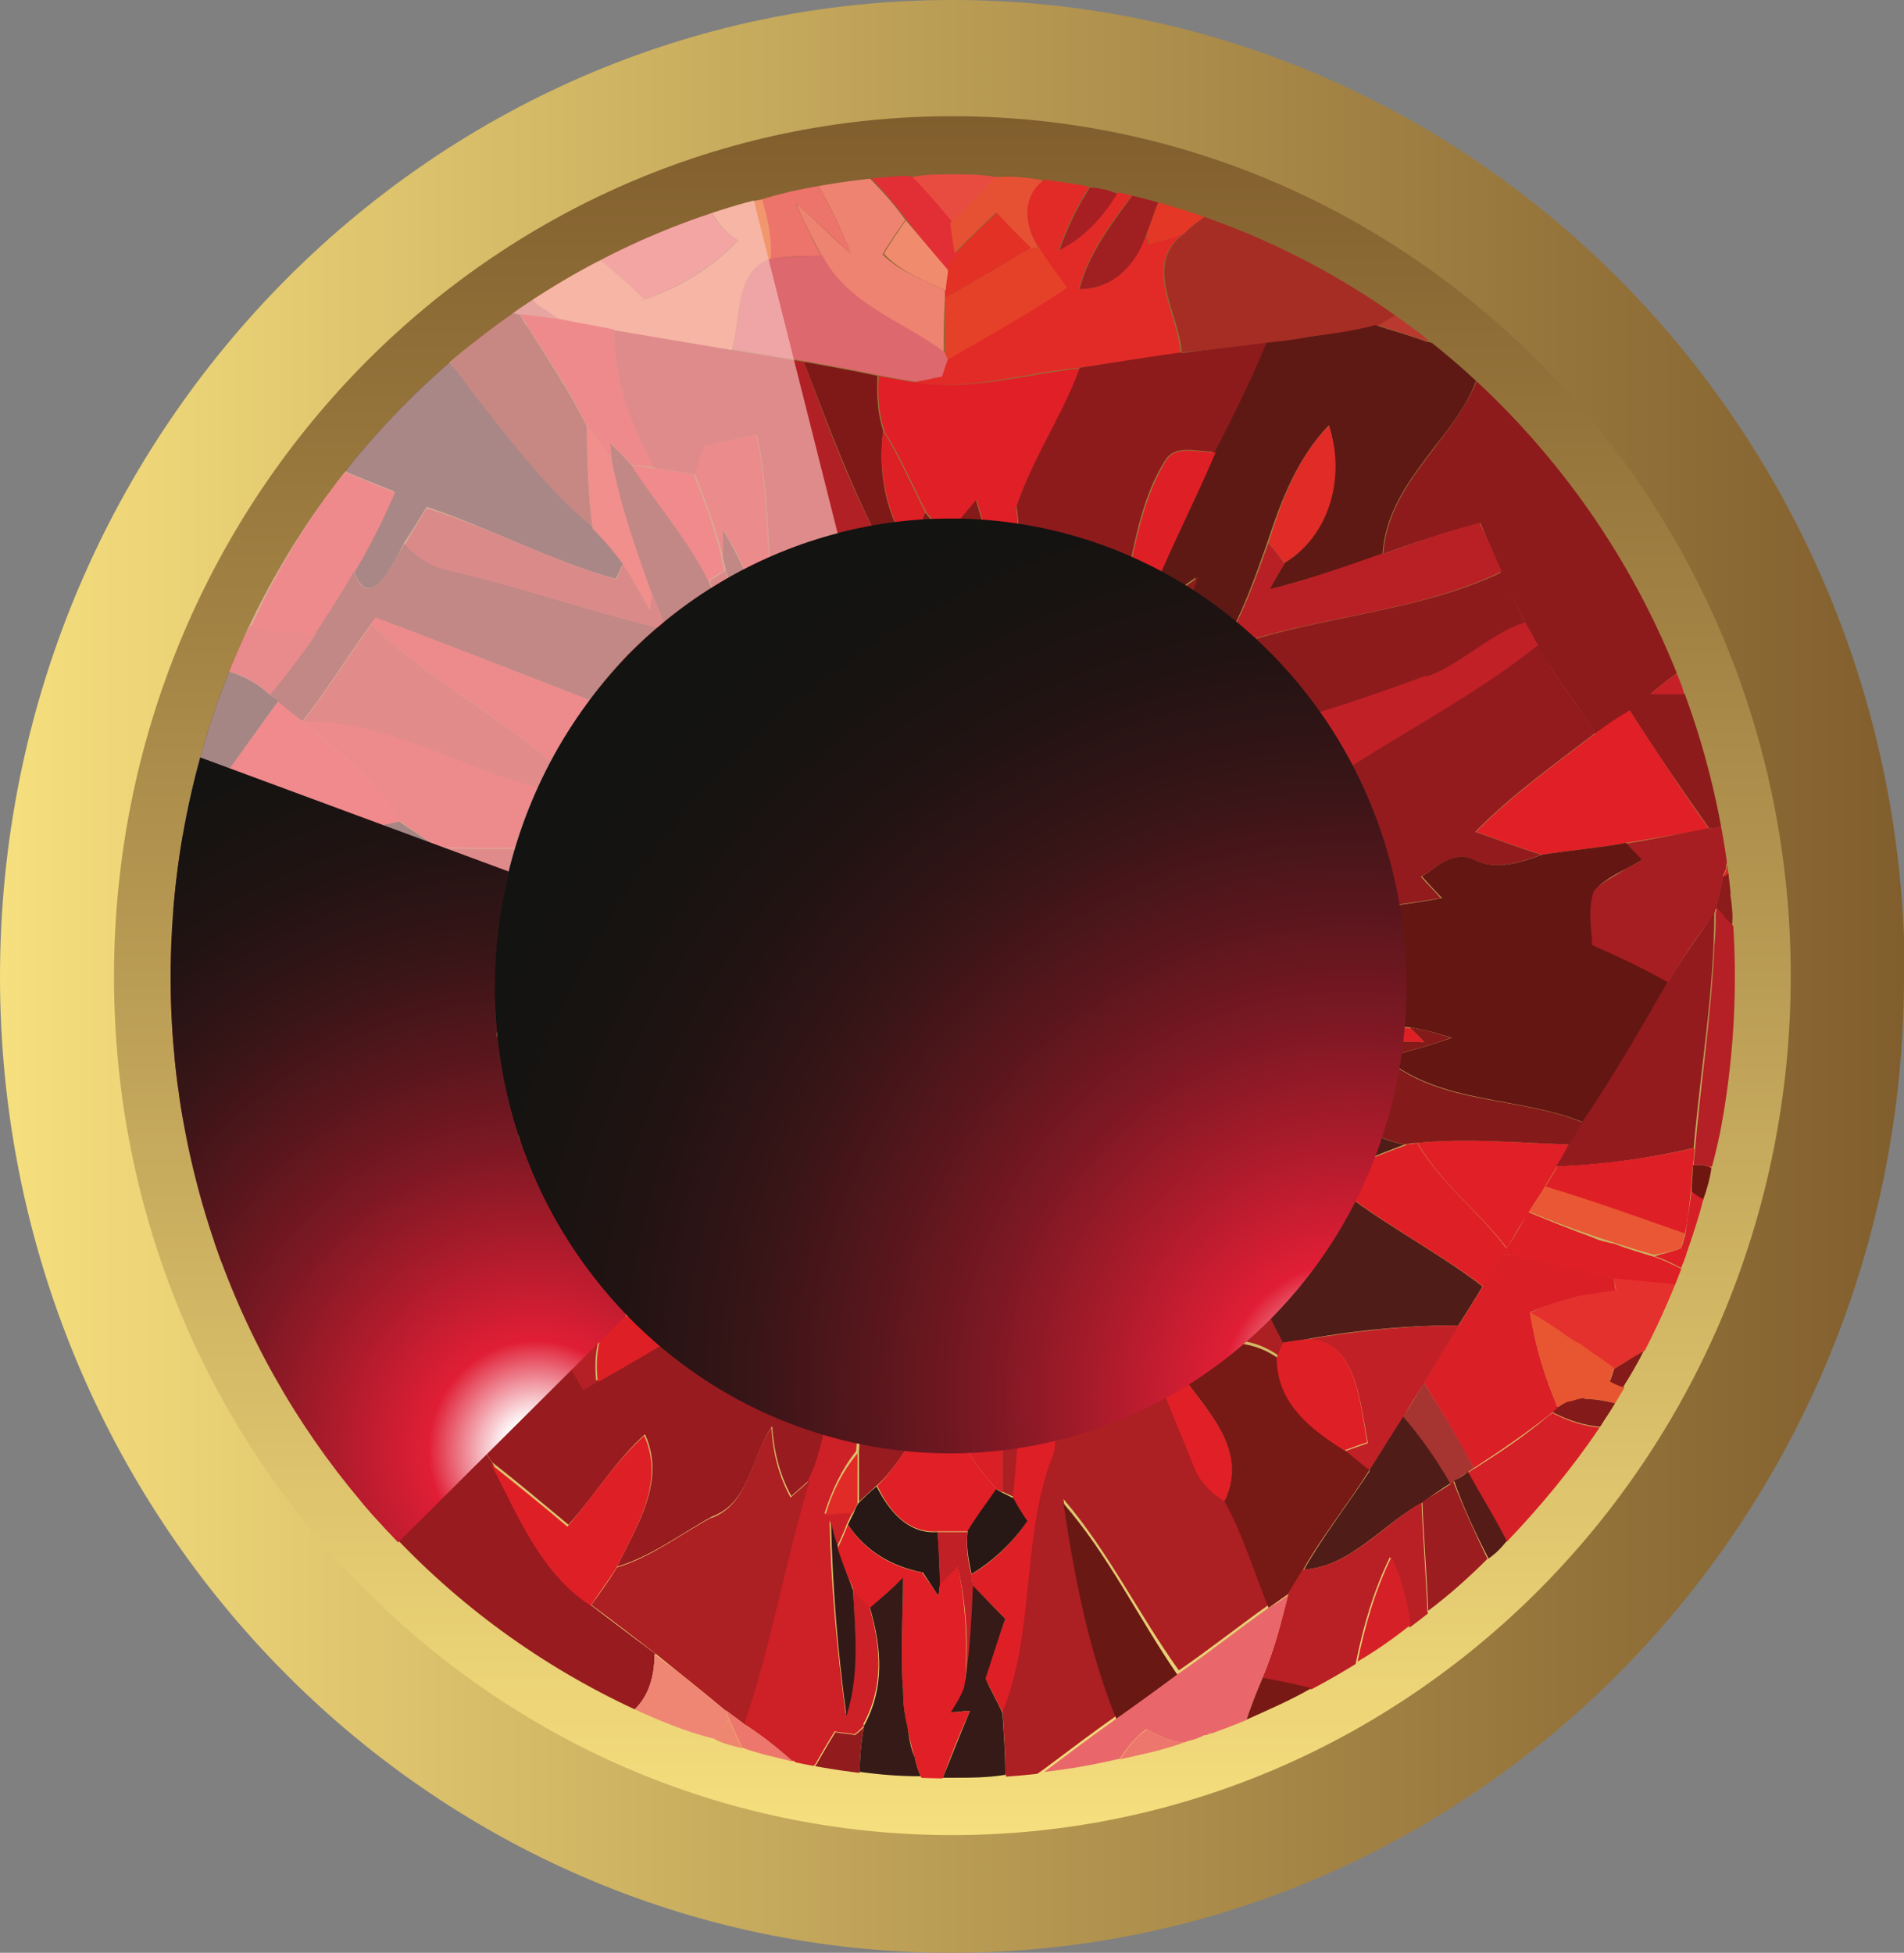 <?xml version="1.0" encoding="UTF-8"?>
<svg xmlns="http://www.w3.org/2000/svg" xmlns:xlink="http://www.w3.org/1999/xlink" viewBox="0 0 25.89 26.55">
  <rect x="0" y="0" width="25.89" height="26.55" fill="#808080" stroke="none"/>
  <defs>
    <style>
      .cls-1 {
        fill: #e5312d;
      }

      .cls-2 {
        fill: #df1f26;
      }

      .cls-3 {
        fill: #e12726;
      }

      .cls-4 {
        fill: #931b1e;
      }

      .cls-5 {
        fill: #ef8371;
      }

      .cls-6 {
        fill: url(#radial-gradient);
      }

      .cls-6, .cls-7 {
        mix-blend-mode: screen;
      }

      .cls-8 {
        fill: #8e1b1c;
      }

      .cls-9 {
        fill: #701811;
      }

      .cls-10 {
        fill: #da1f27;
      }

      .cls-11 {
        fill: #de1f26;
      }

      .cls-12 {
        fill: #e54128;
      }

      .cls-13 {
        fill: #501c18;
      }

      .cls-14 {
        fill: #e12b26;
      }

      .cls-15 {
        fill: #921b1d;
      }

      .cls-16 {
        fill: #e84c41;
      }

      .cls-17 {
        fill: #811a18;
      }

      .cls-18 {
        clip-path: url(#clippath-13);
      }

      .cls-19 {
        isolation: isolate;
      }

      .cls-20 {
        fill: #a02021;
      }

      .cls-21 {
        fill: #e12826;
      }

      .cls-22 {
        fill: #b9392f;
      }

      .cls-23 {
        fill: #4b1c17;
      }

      .cls-24 {
        fill: #c62127;
      }

      .cls-25 {
        fill: #551b17;
      }

      .cls-26 {
        fill: #5e1a14;
      }

      .cls-27 {
        fill: #e11f26;
      }

      .cls-28 {
        fill: #771914;
      }

      .cls-29 {
        fill: #ac1f23;
      }

      .cls-30 {
        fill: #e96868;
      }

      .cls-31 {
        fill: #d42027;
      }

      .cls-32 {
        fill: #691813;
      }

      .cls-33 {
        fill: #a62d24;
      }

      .cls-34 {
        fill: #d02027;
      }

      .cls-35 {
        fill: #a71e22;
      }

      .cls-36 {
        fill: #b92025;
      }

      .cls-37 {
        fill: #db1f26;
      }

      .cls-38 {
        fill: #9c1d20;
      }

      .cls-39 {
        fill: #271816;
      }

      .cls-40 {
        fill: #e33126;
      }

      .cls-41 {
        fill: url(#Degradado_sin_nombre_2);
      }

      .cls-42 {
        fill: #841a19;
      }

      .cls-43 {
        fill: #5f1914;
      }

      .cls-44 {
        fill: #d62027;
      }

      .cls-45 {
        fill: #e43726;
      }

      .cls-46 {
        fill: #1d1616;
      }

      .cls-47 {
        fill: #e22b27;
      }

      .cls-48 {
        fill: #791915;
      }

      .cls-49 {
        fill: #c12126;
      }

      .cls-50 {
        fill: #971b1f;
      }

      .cls-51 {
        fill: #e22f35;
      }

      .cls-52 {
        fill: #d71f27;
      }

      .cls-53 {
        fill: #e9676a;
      }

      .cls-54 {
        fill: #b42025;
      }

      .cls-55 {
        fill: #f9c7c5;
        opacity: .64;
      }

      .cls-56 {
        fill: #641613;
      }

      .cls-57 {
        fill: #7e1917;
      }

      .cls-58 {
        fill: none;
      }

      .cls-59 {
        fill: #701611;
      }

      .cls-60 {
        fill: #e75631;
      }

      .cls-61 {
        fill: #a71f23;
      }

      .cls-62 {
        fill: #e65134;
      }

      .cls-63 {
        fill: #381a17;
      }

      .cls-7 {
        fill: url(#radial-gradient-2);
      }

      .cls-64 {
        fill: #c86965;
      }

      .cls-65 {
        fill: #c32126;
      }

      .cls-66 {
        fill: #ef8674;
      }

      .cls-67 {
        fill: #8b1c1b;
      }

      .cls-68 {
        fill: #dd1f26;
      }

      .cls-69 {
        fill: #321917;
      }

      .cls-70 {
        fill: #e16869;
      }

      .cls-71 {
        fill: #b12024;
      }

      .cls-72 {
        fill: #ea5734;
      }

      .cls-73 {
        fill: #ed776c;
      }

      .cls-74 {
        fill: #ed746a;
      }

      .cls-75 {
        fill: #ed7e67;
      }

      .cls-76 {
        fill: url(#Degradado_sin_nombre_2-2);
      }

      .cls-77 {
        fill: #dd686d;
      }

      .cls-78 {
        fill: #ce2027;
      }

      .cls-79 {
        fill: #a63431;
      }

      .cls-80 {
        fill: #f18b6d;
      }

      .cls-81 {
        fill: #ef866f;
      }

      .cls-82 {
        fill: #131311;
      }

      .cls-83 {
        fill: #351a17;
      }

      .cls-84 {
        fill: #b82025;
      }

      .cls-85 {
        fill: #a61e22;
      }

      .cls-86 {
        fill: #f2976d;
      }
    </style>
    <linearGradient id="Degradado_sin_nombre_2" data-name="Degradado sin nombre 2" x1="-280.44" y1="13.27" x2="-254.55" y2="13.27" gradientTransform="translate(280.44)" gradientUnits="userSpaceOnUse">
      <stop offset="0" stop-color="#f6df7e"/>
      <stop offset=".54" stop-color="#b59751"/>
      <stop offset="1" stop-color="#815e2d"/>
    </linearGradient>
    <linearGradient id="Degradado_sin_nombre_2-2" data-name="Degradado sin nombre 2" x1="92.27" y1="-364.24" x2="115.64" y2="-364.24" gradientTransform="translate(377.19 117.23) rotate(-90)" xlink:href="#Degradado_sin_nombre_2"/>
    <clipPath id="clippath-13">
      <path class="cls-58" d="m23.59,13.28c0,6.02-4.76,10.9-10.64,10.9S2.32,19.3,2.32,13.28,7.08,2.37,12.95,2.37s10.64,4.89,10.64,10.91Z"/>
    </clipPath>
    <radialGradient id="radial-gradient" cx="-288.92" cy="18.98" fx="-288.92" fy="18.98" r="13.07" gradientTransform="translate(301.54) scale(.98 1)" gradientUnits="userSpaceOnUse">
      <stop offset=".04" stop-color="#fff"/>
      <stop offset=".14" stop-color="#e01e35"/>
      <stop offset=".27" stop-color="#aa1b2b"/>
      <stop offset=".39" stop-color="#7c1823"/>
      <stop offset=".52" stop-color="#56161c"/>
      <stop offset=".64" stop-color="#381517"/>
      <stop offset=".77" stop-color="#231313"/>
      <stop offset=".89" stop-color="#171311"/>
      <stop offset="1" stop-color="#131311"/>
    </radialGradient>
    <radialGradient id="radial-gradient-2" cx="-300.26" cy="19.72" fx="-300.26" fy="19.72" r="10.65" xlink:href="#radial-gradient"/>
  </defs>
  <g class="cls-19">
    <g id="Layer_2" data-name="Layer 2">
      <g id="layer1">
        <g>
          <g>
            <path class="cls-41" d="m25.89,13.28c0,7.33-5.8,13.27-12.95,13.27S0,20.6,0,13.28,5.8,0,12.95,0s12.95,5.94,12.95,13.28Z"/>
            <path class="cls-76" d="m12.95,1.58c6.29,0,11.4,5.24,11.4,11.69s-5.1,11.68-11.4,11.68S1.55,19.73,1.55,13.28,6.65,1.58,12.95,1.58Z"/>
          </g>
          <g class="cls-18">
            <g>
              <path class="cls-86" d="m10.49,3.52c-.5.14-.41.81-.54,1.24-.53-.09-1.07-.16-1.6-.27-.24-.04-.49-.1-.73-.14-.06-.04-.14-.08-.2-.14-.06-.02-.12-.06-.18-.14h-.02c-.15-.12-.32-.27-.45-.43.25,0,.53-.04.79.02.08.03.14.05.22.08l.04.02c.3.16.58.4.95.31.48-.16.91-.43,1.27-.8-.16-.09-.28-.24-.36-.38.22-.08.46-.14.69-.18.08.26.14.52.12.81Z"/>
              <path class="cls-30" d="m10.03,3.27c-.36.37-.79.63-1.27.8-.19-.19-.4-.37-.59-.53.47-.27.99-.48,1.5-.65.08.14.2.29.36.38Z"/>
              <path class="cls-45" d="m16.38,2.95c-.1.07-.2.14-.28.23-.15.06-.32.09-.47.14,0-.04-.04-.1-.04-.14.06-.15.1-.29.16-.43.22.06.43.13.63.2Z"/>
              <path class="cls-16" d="m13.55,2.41c-.2.22-.4.42-.61.62-.18-.22-.36-.42-.55-.62.18-.04.37-.04.57-.04s.39,0,.59.04Z"/>
              <path class="cls-61" d="m15.21,2.63c-.2.32-.46.6-.81.79.1-.3.24-.58.42-.87.14,0,.27.04.39.09Z"/>
              <path class="cls-74" d="m10.82,2.77c.12.24.22.49.35.71-.24,0-.45,0-.69.04.02-.29-.04-.55-.12-.81.26-.08.52-.14.77-.19.16.31.32.61.44.93-.26-.23-.49-.47-.75-.69Z"/>
              <path class="cls-51" d="m13,3.44l-.11.24c-.18-.22-.38-.45-.56-.69-.16-.21-.31-.39-.49-.57.18-.02.36-.04.56-.02.2.2.37.4.55.62.02.15.04.29.06.41Z"/>
              <path class="cls-62" d="m14.18,2.46c-.29.23-.24.63-.06.9-.02,0-.08.02-.1.02-.16-.16-.32-.32-.48-.49-.18.18-.38.36-.56.55-.02-.13-.04-.26-.06-.41.22-.2.41-.4.61-.62.21-.02.43,0,.65.04l-.02.02Z"/>
              <path class="cls-5" d="m12.85,3.94v.1c-.02.27-.02.51-.02.75-.55-.42-1.32-.65-1.66-1.32-.13-.23-.24-.47-.35-.71.26.22.49.47.75.69-.12-.32-.28-.63-.44-.93.22-.04.46-.08.69-.1.18.18.34.36.49.57-.11.16-.22.31-.31.47.24.24.56.34.85.49Z"/>
              <path class="cls-47" d="m16.06,4.8c-.46.06-.93.14-1.39.2-.75.07-1.48.32-2.24.2.12-.04.24-.06.36-.08.02-.06.05-.18.08-.24.55-.32,1.1-.61,1.62-.97-.12-.19-.26-.37-.37-.55-.18-.27-.24-.67.06-.9l.02-.02c.22.02.41.04.61.1-.18.29-.32.57-.42.87.36-.18.61-.46.81-.79.06-.09.12-.17.16-.24.06,0,.18-.04.24-.06-.08.12-.16.22-.22.35-.3.4-.59.79-.71,1.26.46,0,.77-.32.91-.75,0,.04.04.09.04.14.16-.04.32-.08.47-.14-.57.42-.07,1.07-.04,1.62Z"/>
              <path class="cls-64" d="m7.62,4.35c-.09-.02-.2-.02-.3-.04-.08,0-.18-.02-.25-.04-.04,0-.06-.02-.1-.02.1-.06.15-.12.25-.18h.02c.06.08.11.12.18.14.06.06.14.1.2.14Z"/>
              <path class="cls-86" d="m8.76,4.07c-.37.1-.65-.14-.95-.31l-.04-.02c.12-.08.26-.14.4-.2.19.16.4.34.59.53Z"/>
              <path class="cls-20" d="m15.98,2.08l-.23.67c-.06.14-.1.28-.16.43-.14.42-.45.75-.91.75.12-.47.41-.85.71-1.26.06-.13.14-.23.22-.35.12-.08.24-.16.38-.24Z"/>
              <path class="cls-22" d="m19.44,4.65c-.24-.08-.47-.15-.71-.23.09-.05.16-.1.24-.14.16.11.32.22.47.37Z"/>
              <path class="cls-33" d="m18.97,4.29c-.08.04-.15.09-.24.14-.3.08-.61.12-.9.16-.2.04-.4.06-.59.08-.4.04-.77.09-1.17.12-.04-.55-.54-1.2.04-1.62.08-.09.18-.15.28-.23l.1-.11c.25,0,.52,0,.77-.02l-.27.35c.71.28,1.36.67,2,1.11Z"/>
              <path class="cls-40" d="m13.56,2.9c.15.16.3.32.46.47-.39.23-.78.47-1.17.68v-.1c0-.07.03-.21.04-.28.03-.08.07-.16.11-.23.17-.19.37-.37.56-.55Z"/>
              <path class="cls-80" d="m12.32,3c.19.22.38.45.57.67,0,.07-.03.21-.03.28-.29-.14-.61-.25-.84-.5.09-.16.2-.31.3-.46Z"/>
              <path class="cls-77" d="m10.49,3.51c.23-.02.46-.03.69-.04.35.67,1.1.9,1.67,1.32l.04.09c-.02.06-.06.17-.08.24-.12.02-.23.05-.35.07-.17-.02-.35-.06-.52-.09-.33-.07-.66-.13-1-.19-.32-.05-.65-.11-.98-.16.12-.42.03-1.09.54-1.24Z"/>
              <path class="cls-12" d="m12.85,4.05c.39-.21.78-.45,1.17-.68.02,0,.08,0,.11,0,.12.19.25.36.38.54-.52.36-1.08.66-1.62.98l-.04-.09c0-.24,0-.49,0-.74Z"/>
              <path class="cls-9" d="m8.05,7.19c-.65-.55-1.16-1.26-1.7-1.92-.08-.12-.18-.22-.25-.32.28-.25.57-.49.87-.69.04,0,.06.02.1.02.04.06.05.11.1.16.28.45.57.87.81,1.36,0,.48.02.93.08,1.4Z"/>
              <path class="cls-37" d="m7.07,4.27c.18.02.37.05.55.07.24.05.49.09.73.14,0,.67.23,1.31.56,1.88-.11-.02-.22-.03-.32-.04-.09-.11-.19-.19-.28-.29,0,.05.02.18.02.23-.11-.16-.24-.32-.36-.49-.25-.53-.6-1.01-.9-1.51Z"/>
              <path class="cls-71" d="m8.91,6.37c-.33-.57-.56-1.21-.56-1.88.53.09,1.07.18,1.6.27.33.05.66.11.98.16.32.86.64,1.72,1.07,2.52v.03c-.16.37-.34.73-.4,1.13-.35-.33-.69-.66-1.05-.98-.01.16-.03.3-.03.45-.1-.71-.06-1.45-.23-2.16-.24.05-.48.1-.71.15-.05.13-.09.25-.13.39-.18-.03-.36-.06-.53-.08Z"/>
              <path class="cls-43" d="m20.17,4.85c-.02.12-.06.22-.1.33-.12.32-.33.6-.56.89-.34.45-.67.87-.71,1.46-.52.19-1.02.35-1.55.49.08-.13.15-.25.22-.37.61-.37.81-1.2.6-1.87-.43.45-.65,1.02-.84,1.6-.18.51-.35,1-.63,1.46-.08.06-.14.12-.2.19-.06-.23-.18-.43-.34-.59.08-.2.14-.4.2-.59-.22.16-.45.32-.71.44.27-.73.65-1.44.94-2.15.26-.49.5-.97.72-1.48.2-.02.39-.04.59-.08.29-.04.61-.08.9-.16.24.08.47.14.71.23h.02c.24.08.47.14.71.2Z"/>
              <path class="cls-46" d="m8.47,7.67c-.04.06-.06.14-.1.2-.87-.24-1.7-.69-2.57-.98-.1.17-.2.33-.3.48-.14.27-.47,1-.69.39.22-.35.39-.71.55-1.08-.04-.02-.06-.02-.1-.04-.2-.08-.4-.16-.59-.24-.02,0-.04-.02-.06-.02.3-.65.79-1.17,1.35-1.62.04.06.08.1.14.16.08.1.18.2.25.32.53.67,1.05,1.38,1.7,1.92.14.14.3.31.42.49Z"/>
              <g>
                <path class="cls-8" d="m16.07,4.8c.38-.05.77-.09,1.15-.14-.21.51-.45,1-.7,1.48-.23.01-.55-.12-.69.14-.28.45-.38.99-.49,1.5-.62.35-1.26.88-1.14,1.69-.44.18-.88.34-1.31.55-.01.43-.05.86-.08,1.3-.49-.79-.72-1.73-1.26-2.48.01-.09.03-.17.05-.25.06-.4.25-.76.4-1.13.35.69.59,1.42.9,2.14.35-.88,1.11-1.71.92-2.72.22-.66.62-1.23.86-1.88.47-.07.93-.15,1.4-.21Z"/>
                <path class="cls-8" d="m20.42,7.77c.1.23.2.47.32.7-.49.16-.86.56-1.34.74-.98.35-1.97.7-3,.87.09-.42.21-.84.29-1.27,1.22-.44,2.55-.47,3.73-1.03Z"/>
              </g>
              <path class="cls-57" d="m10.93,4.92c.33.06.67.12,1,.19-.01.26,0,.51.08.75-.07.53.02,1.05.29,1.51-.07,0-.22.05-.3.07-.42-.8-.74-1.66-1.07-2.52Z"/>
              <path class="cls-27" d="m11.93,5.11c.17.03.35.06.52.09.75.12,1.48-.11,2.23-.19-.24.65-.64,1.22-.86,1.88-.12.17-.25.34-.36.52-.06-.21-.12-.41-.18-.61-.13.16-.27.32-.4.49-.1-.11-.19-.21-.28-.32-.19-.37-.35-.75-.57-1.1-.08-.24-.1-.5-.08-.75Z"/>
              <path class="cls-8" d="m23.4,11.24c-.06.02-.12.02-.16.02-.37-.52-.73-1.05-1.08-1.6-.16.11-.28.21-.44.29,0,.02-.02.02-.02.02-.26-.39-.54-.77-.8-1.18l-.16-.32c-.12-.22-.22-.47-.34-.69-.08-.23-.18-.45-.27-.67-.46.13-.89.26-1.32.42.04-.59.37-1.01.71-1.46.22-.29.43-.57.56-.89,1.19,1.09,2.11,2.43,2.73,3.97-.12.08-.24.18-.36.28h.46c.22.57.4,1.17.5,1.8Z"/>
              <path class="cls-14" d="m7.97,5.78c.12.16.25.32.36.49.12.61.32,1.21.54,1.8,0,.06-.03.18-.03.23-.12-.21-.24-.43-.37-.63-.12-.17-.26-.33-.41-.48-.06-.46-.08-.93-.08-1.4Z"/>
              <path class="cls-31" d="m9.57,6.06c.24-.05.48-.1.71-.15.17.71.13,1.44.23,2.16.02.16.04.31.06.47,0,.11-.02.21-.02.32-.07-.17-.13-.34-.19-.52-.12-.4-.31-.79-.53-1.15,0,.1,0,.29,0,.38-.09-.39-.24-.76-.38-1.13.04-.14.08-.26.13-.39Z"/>
              <path class="cls-68" d="m12.01,5.86c.22.35.38.73.57,1.1-.23.58-.02,1.17.32,1.65.23-.38.38-.8.55-1.21.11-.18.24-.35.36-.52.19,1.01-.57,1.84-.92,2.72-.31-.71-.55-1.45-.9-2.14v-.03c.08-.01.23-.06.31-.07-.26-.46-.36-.99-.29-1.51Z"/>
              <path class="cls-2" d="m5.37,6.7c-.16.37-.34.73-.55,1.08-.16.28-.34.56-.51.85h-.02c-.27-.02-.59-.02-.87-.12.34-.75.77-1.46,1.27-2.09.19.08.39.16.59.24.04.02.06.02.1.04Z"/>
              <path class="cls-43" d="m8.31,6.04c.09.09.19.18.28.29.35.53.78,1,1.05,1.58.27.69.72,1.29,1.04,1.95-.23-.09-.46-.18-.69-.27-.04.04-.11.13-.15.18-.03-.02-.09-.05-.12-.07-.15-.27-.28-.55-.42-.83.06.41.15.81.19,1.22-1.46-.56-2.91-1.14-4.38-1.69l-.07.09c-.32.44-.6.9-.93,1.32-.12-.09-.23-.18-.34-.27-.03-.03-.08-.07-.11-.1.23-.26.44-.54.63-.83.18-.28.36-.55.52-.84.21.6.54-.13.69-.38.17.19.4.32.64.37.98.23,1.93.57,2.92.8-.07-.17-.14-.33-.2-.5-.21-.58-.42-1.18-.54-1.8,0-.06-.02-.18-.02-.23Z"/>
              <path class="cls-14" d="m17.25,7.38c.18-.57.39-1.16.82-1.59.23.67.02,1.49-.6,1.86-.08-.09-.15-.18-.22-.28Z"/>
              <path class="cls-27" d="m8.58,6.33c.1.01.22.03.32.04.18.02.36.05.53.08.15.36.29.74.38,1.13,0,.04.03.13.04.17-.06.04-.17.11-.22.15-.28-.57-.71-1.05-1.05-1.58Z"/>
              <path class="cls-2" d="m15.84,6.29c.13-.26.46-.13.69-.14-.31.73-.68,1.43-.96,2.16-.1.21-.23.39-.36.58.05-.36.08-.74.14-1.1.11-.51.22-1.05.49-1.5Z"/>
              <path class="cls-35" d="m5.8,6.91c.87.27,1.69.71,2.58.97.03-.07.06-.14.09-.21.13.2.25.42.37.63,0-.06.02-.17.03-.23.07.17.14.33.2.5-.98-.24-1.93-.57-2.92-.8-.25-.05-.47-.17-.64-.37.09-.16.19-.32.29-.49Z"/>
              <path class="cls-42" d="m12.87,7.29c.13-.17.27-.33.4-.49.06.2.12.41.18.61-.16.41-.32.83-.55,1.21-.34-.48-.56-1.07-.32-1.65.09.11.19.22.28.32Z"/>
              <path class="cls-26" d="m9.83,7.2c.21.36.4.75.53,1.15,0,.06,0,.18,0,.24-.21-.24-.39-.52-.49-.83,0-.04-.03-.13-.04-.17,0-.09,0-.28,0-.38Z"/>
              <path class="cls-36" d="m18.81,7.53c.43-.15.87-.31,1.31-.42.11.22.2.44.3.66-1.18.57-2.51.6-3.73,1.03l-.08.04c.28-.45.46-.96.64-1.46.08.1.15.19.22.28-.07.11-.14.23-.2.35.52-.13,1.03-.31,1.54-.49Z"/>
              <path class="cls-78" d="m4.3,8.62s-.02.03-.04.04v.02c-.19.26-.39.53-.59.77-.15-.16-.36-.27-.56-.32.08-.23.18-.43.3-.63.28.1.59.1.87.12h.02Z"/>
              <path class="cls-23" d="m10.54,7.62c.36.32.7.65,1.05.98-.02.08-.03.16-.05.25-.03.16-.07.33-.11.5-.04.14-.09.28-.13.42-.3-.38-.55-.78-.74-1.22-.02-.16-.04-.32-.06-.47,0-.15.02-.3.03-.45Z"/>
              <path class="cls-35" d="m9.86,7.75c.09.32.28.59.49.83,0-.06,0-.18,0-.24.06.17.12.34.19.52,0-.11.02-.22.02-.32.19.44.44.85.74,1.22.04-.14.09-.28.13-.42.25,1.1.85,2.07,1.26,3.12-.2-.15-.4-.28-.63-.36-.17-.19-.35-.38-.52-.58-.56-.59-.94-1.4-1.69-1.76.04-.05.11-.14.15-.18.23.09.46.18.69.27-.33-.67-.78-1.26-1.04-1.95.06-.04.17-.11.22-.15Z"/>
              <path class="cls-63" d="m14.2,9.48c-.11-.82.53-1.35,1.14-1.69-.06.36-.09.74-.14,1.1-.13.21-.26.42-.39.64-.46.81-.86,1.66-1.4,2.42-.19.14-.39.29-.59.42-.01-.35-.02-.69-.02-1.04.03-.44.07-.87.08-1.3.43-.21.87-.37,1.31-.55Z"/>
              <path class="cls-67" d="m15.57,8.3c.25-.13.49-.28.72-.45-.07.19-.14.38-.2.57.16.17.27.37.33.6-.17.16-.33.32-.49.49l-.06.06c-.21.07-.41.12-.61.18.15-.34.31-.67.46-1.02-.27.29-.57.55-.89.77.12-.22.25-.42.39-.64.13-.19.26-.37.36-.58Z"/>
              <path class="cls-49" d="m4,15.27c-.04-.08-.1-.18-.14-.26-.04-.04-.08-.15-.12-.18-.06-.11-.12-.21-.18-.31-.18.04-.34.06-.52.12h-.02c-.2.02-.4.08-.59.12,0,.18.04.37.08.55.31.06.63.12.95.13.22.02.44.05.65.05-.02-.06-.08-.16-.12-.22Zm-1.26-2.21c-.12-.22-.24-.45-.36-.64,0,0,0-.02-.02-.02-.02.28-.04.59-.04.87v.04c0,.37.01.71.06,1.08.16-.04.32-.06.47-.08.18-.04.33-.08.51-.1-.2-.39-.41-.77-.63-1.14Z"/>
              <path class="cls-52" d="m5.12,8.4c1.46.55,2.91,1.13,4.38,1.69.01.24,0,.49,0,.73.38.19.79.39,1.06.75-.64.07-1.27-.07-1.9-.17-.89.12-1.77.15-2.66.12h-.03c-.19-.11-.36-.24-.54-.36-.31-.57-.85-.95-1.32-1.36,1.35-.03,2.51.9,3.86,1.01-.85-.93-2.03-1.45-2.93-2.33l.07-.09Z"/>
              <path class="cls-36" d="m4.12,9.81c.33-.42.61-.88.93-1.32.9.88,2.08,1.4,2.93,2.33-1.34-.1-2.5-1.04-3.86-1.01Z"/>
              <path class="cls-24" d="m22.9,9.44h-.46c.12-.1.24-.2.36-.28.04.08.08.18.1.28Z"/>
              <path class="cls-49" d="m19.4,9.2c.48-.17.85-.58,1.34-.74.05.08.13.24.18.32-1.22.98-2.73,1.57-3.87,2.66-.47.02-.93-.06-1.37-.22.08-.04.23-.11.3-.15.31.07.61.19.92.2.26-.06.45-.39.25-.62-.18-.09-.39-.12-.58-.18-.05-.14-.11-.28-.16-.42,1.02-.17,2.02-.51,3-.87Z"/>
              <path class="cls-21" d="m23.76,11.48c-.04.12-.08.24-.1.37h-.02s-.1.04-.14.04c-.02.03-.04.03-.06.03,0-.03.02-.06.04-.11v-.02s.02-.08.02-.1c.1-.06.18-.12.26-.2Z"/>
              <path class="cls-82" d="m3.78,9.54c-.36.49-.69.97-1.04,1.45-.06,0-.12-.02-.18-.02.14-.65.32-1.26.55-1.84.2.06.4.16.56.32.02.02.08.06.12.08Z"/>
              <path class="cls-14" d="m9.3,8.87c.14.28.26.56.42.83.03.02.09.05.12.07.75.36,1.14,1.17,1.69,1.76-.27.35-.5.78-.91.99-.68-.04-1.34-.26-2-.37.01-.25.02-.5.04-.74.63.09,1.26.23,1.9.17-.28-.36-.68-.55-1.06-.75,0-.25,0-.49,0-.73-.04-.41-.13-.81-.19-1.22Z"/>
              <path class="cls-84" d="m14.82,9.52c.32-.22.63-.49.89-.77-.14.35-.3.68-.46,1.02.2-.06.4-.11.61-.18-.34.68-.89,1.21-1.23,1.89-.22.49.27.84.57,1.13h-.2c-.26-.1-.51-.23-.76-.35.04-.21.09-.42.12-.62-.36.02-.7.18-.99.39l.04-.08c.54-.76.94-1.61,1.4-2.42Z"/>
              <path class="cls-10" d="m11.55,8.85c.54.75.77,1.68,1.26,2.48,0,.35.01.69.02,1.04.2-.14.4-.28.59-.42l-.04.08c-.15.35-.34.69-.62.94-.24-.28-.46-.56-.69-.85.23.08.44.21.63.36-.41-1.05-1-2.02-1.26-3.12.04-.17.07-.34.11-.5Z"/>
              <g>
                <path class="cls-27" d="m16.41,9.04c.06-.06.13-.13.2-.19l.08-.04c-.08.43-.2.85-.29,1.27-.04.28-.04.54-.06.82-.13.06-.25.13-.37.19-.07.04-.22.11-.3.15.02-.59.49-1.11.25-1.71.17-.17.33-.32.49-.49Z"/>
                <path class="cls-27" d="m19.26,15.54c.69-.07,1.39,0,2.08.02-.05.1-.12.2-.17.3-.05.09-.11.18-.16.27-.07.12-.15.23-.22.35-.11.16-.2.32-.3.49-.38-.5-.9-.88-1.22-1.44Z"/>
              </g>
              <path class="cls-4" d="m20.91,8.79c.24.4.53.79.79,1.17-.56.43-1.14.84-1.64,1.35.3.1.6.22.9.31-.3.11-.62.22-.93.07-.26-.14-.49.11-.71.23.09.1.18.19.27.29-.63.11-1.27.18-1.91.15-.12-.05-.23-.1-.36-.15-.09-.25-.19-.52-.29-.77,1.15-1.09,2.65-1.68,3.87-2.66Z"/>
              <path class="cls-27" d="m2.73,10.99c.35-.48.7-.96,1.05-1.45.11.09.22.18.34.27.47.41,1.01.79,1.32,1.36-.24.06-.47.11-.71.16-.04,0-.11,0-.15,0-.63-.04-1.23-.21-1.85-.33Z"/>
              <path class="cls-2" d="m15.86,9.58l.06-.06c.24.6-.23,1.11-.25,1.71.44.15.9.24,1.37.22.1.25.2.51.29.77.12.05.24.1.36.15-.82.16-1.65.2-2.49.24-.29-.29-.78-.65-.57-1.13.34-.67.89-1.21,1.23-1.89Z"/>
              <path class="cls-27" d="m21.71,9.96c.14-.11.29-.21.45-.3.35.54.7,1.08,1.08,1.61-.38.06-.76.13-1.13.19-.38.07-.76.1-1.14.16-.3-.09-.6-.21-.9-.31.5-.51,1.08-.92,1.64-1.35Z"/>
              <path class="cls-11" d="m16.35,10.88c.01-.27.02-.54.06-.82.05.15.1.29.16.42.19.05.4.09.58.18.2.22.01.56-.25.62-.31-.02-.61-.13-.92-.2.13-.06.25-.13.37-.19Z"/>
              <path class="cls-17" d="m3.75,12.62s-.06-.02-.08-.02c-.43-.1-.85-.16-1.28-.18,0,0,0-.02-.02-.02-.08-.19-.18-.32-.3-.48-.02-.35-.04-.69-.08-1.04.18.04.38.06.57.1.06,0,.12.02.18.02.31.07.63.15.95.21.3.06.59.1.89.13.12.6-.24,1.17-.82,1.29Z"/>
              <path class="cls-82" d="m4.72,11.33c.24-.05.47-.11.71-.16.18.12.35.24.54.36-.43.07-.85-.05-1.25-.19Z"/>
              <path class="cls-43" d="m4.58,11.33s.11,0,.15,0c.4.14.82.26,1.25.19h.03c.75.56,1.76.38,2.62.62.67.11,1.32.32,2,.37.41-.2.64-.64.91-.99.17.2.35.39.52.58.23.29.46.58.69.85-1.06.51-2.26.58-3.38.91-.61.13-1.24.37-1.85.16,1.34-.42,2.76-.54,4.03-1.19-1.46.21-2.89.65-4.35.9-.16,0-.32,0-.49,0-.66-.02-1.31.21-1.98.18-.53-.07-.7.57-.98.9-.06-.1-.11-.2-.18-.29-.07-.11-.13-.23-.2-.34-.21-.38-.42-.76-.63-1.13.32-.18.65-.32.99-.44.61-.11.96-.68.84-1.29Z"/>
              <path class="cls-67" d="m23.53,12.17c.02.14.04.28.02.42l-.12-.12s-.06-.08-.1-.12c.04-.16.08-.31.1-.44.02,0,.04,0,.06-.03.04,0,.1,0,.14-.04-.04.1-.06.2-.1.3v.02Z"/>
              <path class="cls-71" d="m6.01,11.53c.89.03,1.78,0,2.66-.12-.02.25-.03.5-.04.74-.86-.24-1.87-.06-2.62-.62Z"/>
              <path class="cls-85" d="m23.51,11.22c-.02.16-.02.32-.02.47,0,.02-.02.06-.02.1v.02s-.04.08-.04.11c-.02.14-.06.28-.1.44l-.02.06c-.22.3-.44.61-.63.95-.16-.08-.33-.18-.5-.24v-.02c-.18-.08-.38-.16-.55-.24,0-.25-.04-.51.02-.73.12-.15.3-.22.46-.33.08-.04.16-.08.22-.12-.08-.06-.16-.14-.22-.22.37-.06.75-.14,1.12-.21.04,0,.1,0,.16-.02.04,0,.08-.02.12-.02Z"/>
              <path class="cls-50" d="m13.37,12.02c.3-.21.63-.37.99-.39-.04.21-.08.42-.12.62.25.12.5.25.76.35.05.15.11.29.17.44-.32-.09-.63-.16-.95-.21-.05-.02-.11-.04-.16-.05.05.2.1.4.15.6-.14.04-.29.09-.42.12-.01.39-.04.78-.06,1.17-.09.04-.18.07-.27.11.14.42.4.78.51,1.21-.06.25-.25.43-.39.63-.12-.02-.24-.05-.36-.07.12-.47.16-.97-.35-1.2-.23.14-.46.28-.67.44.1.34.21.67.33,1,.09-.25.18-.5.26-.76.08.01.18.02.26.02.11,1.01.23,2.11-.16,3.07-.44.23-.6.75-.96,1.07-.08.07-.17.15-.25.23,0-.23,0-.45,0-.68.03-.44.06-.89.03-1.33-.47.44-.41,1.15-.69,1.7-.09.08-.17.15-.26.23-.16-.29-.24-.62-.26-.95-.28.4-.3,1.04-.82,1.23-.42.23-.82.54-1.29.68.27-.56.67-1.16.38-1.8-.4.36-.68.83-1.04,1.23-.35-.29-.69-.58-1.04-.85-.16-.24-.31-.48-.45-.73-.1-.18-.19-.36-.29-.53-.29-.47-.56-.95-.83-1.43.37-.09.9-.41,1.18.04.33.49.68,1.05,1.33,1.09.11.18.21.36.32.54.06-.04.12-.07.18-.1.42-.23.84-.48,1.26-.73-.35-.11-.72-.16-1.08-.18.26-.43.4-.91.54-1.38.02-.05.05-.14.08-.19.26-.5.53-1,.6-1.58-.75.13-1.25.76-1.92,1.05-.38-.22-.76-.45-1.19-.53-.8-.02-1.59-.02-2.39.01-.05-.09-.1-.18-.16-.27,1.07-.24,2.23-.28,3.21-.82-.22-.07-.46-.15-.68-.22.11-.07.21-.15.32-.23.16,0,.32,0,.49,0,.11.1.21.19.32.28.61.21,1.25-.03,1.85-.16,1.12-.33,2.32-.4,3.38-.91.28-.26.47-.59.62-.94Z"/>
              <path class="cls-56" d="m19.33,11.92c.21-.13.44-.37.71-.23.31.15.63.04.93-.07.38-.06.76-.09,1.14-.16.07.08.15.16.22.23-.23.14-.49.23-.66.43-.08.24-.03.49-.02.73.35.15.7.32,1.04.51-.37.64-.74,1.29-1.16,1.9-.88-.36-1.93-.24-2.7-.88.3-.08.6-.16.91-.27-.19-.06-.37-.11-.55-.14-.6-.04-1.16-.25-1.76-.36-.75-.19-1.49-.4-2.25-.57-.06-.15-.12-.29-.17-.44h.2c.84-.04,1.67-.08,2.49-.24.64.03,1.28-.03,1.91-.15-.09-.09-.18-.19-.27-.29Z"/>
              <path class="cls-65" d="m2.38,12.41c.46.03.92.09,1.36.21-.34.12-.67.26-.99.44-.12-.22-.24-.44-.37-.65Z"/>
              <path class="cls-54" d="m23.6,13.27c0,.89-.1,1.76-.32,2.59h-.04c-.06-.02-.13-.02-.21-.02,0-.06.02-.18.02-.23.08-.91.22-1.82.26-2.73v-.02c.02-.15.02-.31.02-.45l.02-.06s.08.08.1.12l.12.12c.04.22.04.45.04.67Z"/>
              <path class="cls-4" d="m22.68,13.36c.19-.33.42-.64.63-.95,0,1.08-.19,2.14-.28,3.2-.62.14-1.24.23-1.87.25.06-.1.12-.2.17-.3.06-.1.12-.2.18-.3.42-.61.79-1.26,1.16-1.9Z"/>
              <path class="cls-3" d="m7.2,13.74c1.46-.26,2.89-.7,4.35-.9-1.26.65-2.69.77-4.03,1.19-.11-.09-.21-.19-.32-.28Z"/>
              <path class="cls-29" d="m17.37,18.46s.08-.14.1-.2c-.53-.97-.85-2.05-1.15-3.1.3.1.6.2.89.3-.1-.42-.2-.84-.3-1.29.16.02.33.04.52.06,0-.1.02-.21.02-.31-.2-.05-.38-.08-.58-.1-.91-.19-1.86-.45-2.65-.98-.06-.02-.1-.04-.16-.06.04.2.1.4.14.6-.14.04-.27.08-.41.12-.02.4-.04.79-.06,1.18-.1.02-.18.06-.28.1.14.42.42.79.52,1.21-.06.24-.26.43-.4.63-.12-.02-.24-.04-.36-.06.12-.47.16-.99-.36-1.19-.21.12-.45.28-.67.42.1.34.2.67.32,1.01.1-.27.18-.51.27-.77.08.02.16.02.26.02.1,1.02.21,2.11-.15,3.08.04.12.09.24.13.34.22-.06.42-.14.62-.22v1.03s.12.06.16.07c.05-.58.08-1.15.15-1.74.2.38.55.79.34,1.23-.39,1.1-.22,2.33-.65,3.41.02.29.04.57.04.85.02.1.02.22.02.32.04-.02.14-.08.18-.12.11-.09.21-.17.33-.25.32-.24.65-.49.99-.73-.39-.93-.57-1.92-.73-2.94.61.71,1.03,1.58,1.57,2.33.41-.28.81-.6,1.22-.89-.2-.49-.33-.99-.59-1.44-.2-.12-.36-.29-.44-.5-.24-.63-.53-1.26-.71-1.93.16.16.3.35.44.53.45-.29.97-.37,1.42-.06Zm-3.28-1.58c.44.28.57.87.71,1.36-.32-.4-.58-.84-.71-1.36Z"/>
              <path class="cls-3" d="m16.88,13.81c-.92-.19-1.87-.44-2.66-.97.32.05.63.12.95.21.76.17,1.5.38,2.25.57-.18.06-.36.13-.54.19Z"/>
              <path class="cls-57" d="m4.73,13.93c.67.03,1.32-.2,1.98-.18-.11.08-.22.15-.32.23.22.07.46.14.68.22-.99.54-2.14.57-3.21.82-.03-.04-.08-.13-.11-.18.29-.33.45-.97.98-.9Z"/>
              <path class="cls-2" d="m17.42,13.62c.6.1,1.16.32,1.76.36.06.06.13.12.19.19-.6-.02-1.2-.04-1.79.08-.05,0-.13-.01-.16-.02.01-.11.02-.21.03-.32-.19-.03-.38-.06-.56-.09.18-.06.36-.13.54-.19Z"/>
              <g>
                <path class="cls-50" d="m3.57,14.53c-.18.04-.34.06-.52.12h-.02c-.2.02-.4.08-.59.12-.06.02-.11.02-.18.04v-.41s.08-.02.12-.02c.16-.04.32-.06.47-.08.18-.04.33-.08.51-.1.08.1.15.22.2.32Z"/>
                <path class="cls-50" d="m4.87,16.79c-.07.03-.15.04-.24.08-.12.02-.24.06-.36.1-.41.12-.83.25-1.24.19-.16-.02-.32-.08-.47-.16.12-.04.24-.08.37-.12.36-.12.73-.22,1.11-.34.14-.04.28-.08.42-.12.06-.02.1-.04.16-.06.08.14.18.31.26.44Z"/>
              </g>
              <path class="cls-42" d="m19.18,13.97c.19.03.36.08.55.14-.3.11-.61.19-.91.27.77.65,1.82.52,2.7.88-.06.1-.12.2-.18.3-.69-.02-1.39-.09-2.08-.02-.04,0-.11.01-.15.02-.71-.12-1.14-.75-1.53-1.31.59-.12,1.19-.1,1.79-.08-.06-.07-.13-.13-.19-.19Z"/>
              <path class="cls-13" d="m16.91,14.17c.16.02.33.05.5.06.04,0,.12.01.16.02.39.55.82,1.19,1.53,1.31-.37.14-.73.29-1.09.44.66.58,1.46.96,2.15,1.49-.11.18-.22.36-.33.53-.73,0-1.46.07-2.18.21-.05,0-.16.02-.2.03-.53-.97-.85-2.05-1.15-3.11.3.11.6.21.9.31-.1-.42-.2-.85-.3-1.29Z"/>
              <path class="cls-54" d="m7.59,15.8c.68-.29,1.18-.92,1.92-1.05-.07.57-.34,1.08-.6,1.58.1-.43.21-.85.35-1.28-.65.09-1.07.62-1.36,1.17-.38.5-.09,1.22-.52,1.7.21.01.43.08.63,0,.32-.43.51-.97.82-1.41-.13.47-.28.95-.54,1.38-.18.26-.22.59-.18.91-.06.03-.12.07-.18.1-.11-.18-.21-.36-.32-.54-.65-.04-.99-.61-1.33-1.09-.28-.45-.8-.12-1.18-.04.66-.76,1.74-.78,2.48-1.42Z"/>
              <path class="cls-34" d="m7.91,16.21c.29-.55.71-1.08,1.36-1.17-.14.42-.25.85-.35,1.28-.02.05-.06.14-.08.19-.31.44-.5.98-.82,1.41-.2.08-.43.01-.63,0,.43-.48.14-1.2.52-1.7Z"/>
              <path class="cls-42" d="m4.4,15.99s-.06.02-.08.02c-.16.06-.32.12-.47.17-.33.12-.69.22-1.05.3-.12-.39-.22-.77-.27-1.15.31.06.63.12.95.13.22.02.44.05.65.05.02.04.06.1.08.14.06.12.12.22.2.34Z"/>
              <path class="cls-27" d="m4.01,15.28c.8-.04,1.59-.04,2.39-.01-.41.62-1.02,1.05-1.47,1.64-.01-.02-.04-.07-.05-.1-.09-.15-.18-.31-.27-.45-.07-.12-.14-.24-.21-.36-.1-.16-.19-.32-.27-.49-.03-.06-.08-.16-.11-.22Z"/>
              <path class="cls-2" d="m6.4,15.27c.43.08.81.31,1.19.53-.74.63-1.82.66-2.48,1.42-.06-.1-.12-.21-.18-.31.45-.59,1.06-1.02,1.47-1.64Z"/>
              <path class="cls-2" d="m19.12,15.56s.11-.01.15-.02c.32.55.84.93,1.22,1.44l-.04.08c-.09.14-.18.29-.27.44-.69-.53-1.49-.91-2.15-1.49.36-.15.72-.31,1.09-.44Z"/>
              <g>
                <path class="cls-29" d="m4.04,16.53c-.37.12-.75.23-1.11.34-.06-.14-.1-.26-.14-.41.36-.08.71-.18,1.05-.3.16-.04.32-.11.47-.17.02,0,.06-.02.08-.02.06.12.14.24.22.36-.06.02-.1.04-.16.06-.14.04-.28.07-.42.12Z"/>
                <path class="cls-29" d="m5.94,18.64c-.08.18-.14.4-.24.59-.04.06-.06.12-.1.16-.12.16-.26.29-.47.34-.28-.32-.62-.54-.97-.76-.08-.06-.18-.13-.25-.18-.04.02-.06.02-.1.02-.31-.51-.57-1.08-.77-1.65.42.06.83-.06,1.24-.19.12-.04.24-.07.36-.1.08-.04.16-.06.24-.08.03.04.04.08.06.11.06.1.12.22.18.32.28.49.55.95.83,1.42Z"/>
              </g>
              <path class="cls-2" d="m21.17,15.86c.63-.03,1.25-.11,1.87-.25,0,.06-.01.17-.02.23-.01.12-.02.25-.03.37-.02.19-.04.38-.08.57-.64-.22-1.26-.45-1.9-.64.05-.09.11-.18.16-.27Z"/>
              <path class="cls-14" d="m23.27,15.86v.02s-.02-.02-.04-.02h.04Z"/>
              <path class="cls-59" d="m23.27,15.89c-.02.14-.06.28-.11.42-.06-.02-.1-.06-.16-.1,0-.12.02-.24.02-.37.08,0,.16,0,.21.02.02,0,.02.02.04.02Z"/>
              <path class="cls-72" d="m20.79,16.48c.08-.12.15-.23.22-.35.64.19,1.27.42,1.9.64-.01.05-.04.16-.05.2-.12.04-.25.07-.37.09-.59-.17-1.15-.36-1.71-.59Z"/>
              <path class="cls-52" d="m23.16,16.31c-.06.24-.14.48-.22.71-.02-.02-.06-.02-.08-.05.02-.04.04-.14.06-.2.02-.18.06-.39.08-.57.06.04.1.08.16.1Z"/>
              <path class="cls-2" d="m22.86,17.24v.23h-.08c-.3-.03-.56-.05-.85-.08-.04-.03-.1-.03-.14-.04-.08-.02-.16-.04-.24-.06-.38-.08-.74-.18-1.11-.24l.04-.07c.1-.15.2-.32.3-.5.29.12.59.24.89.35.08.04.18.06.28.08.18.07.35.12.55.18.12.04.24.1.36.16Z"/>
              <path class="cls-2" d="m14.09,16.87c.44.3.57.88.71,1.36-.32-.4-.58-.86-.71-1.36Z"/>
              <path class="cls-2" d="m22.94,17.02c-.02.08-.06.16-.08.22-.12-.06-.23-.12-.36-.16.12-.04.24-.06.36-.11.02.02.06.02.08.05Z"/>
              <path class="cls-10" d="m20.44,17.05c.51.07,1.01.21,1.5.33.01.04.02.13.03.18-.39.06-.8.12-1.16.28.06.45.2.9.38,1.31l-.09.06c-.34.27-.69.51-1.06.75-.22-.4-.44-.78-.68-1.16.15-.26.32-.52.48-.79.11-.17.22-.36.33-.53.09-.15.18-.29.27-.44Z"/>
              <path class="cls-1" d="m22.86,17.47c0,.2-.02.41-.02.6-.16.11-.34.21-.49.3-.14.08-.26.16-.4.24-.16-.12-.32-.22-.48-.34-.06-.02-.12-.06-.17-.1-.16-.12-.32-.22-.5-.32.22-.11.44-.17.66-.23.08-.02.18-.02.26-.04.08-.02.18-.02.25-.04,0-.04-.02-.12-.04-.16.29.03.55.05.85.08h.08Z"/>
              <path class="cls-2" d="m8.13,18.79c-.04-.32,0-.65.18-.91.36.02.73.07,1.08.18-.42.24-.84.5-1.26.73Z"/>
              <path class="cls-70" d="m4.16,18.97c-.04.06-.1.12-.14.18-.1-.12-.16-.22-.22-.34.04,0,.06,0,.1-.02.08.06.18.12.25.18Z"/>
              <path class="cls-27" d="m15.51,17.99c.15.16.3.33.43.51.35.59,1.09,1.15.71,1.91-.19-.11-.35-.28-.43-.5-.25-.64-.54-1.26-.72-1.93Z"/>
              <path class="cls-60" d="m22.55,19.12c-.2.04-.39,0-.59-.04-.14-.04-.28-.06-.42-.06-.06,0-.12.02-.18.04-.06,0-.12.04-.18.08l-.02-.03v-.02c-.02-.06-.04-.1-.06-.16-.14-.34-.24-.73-.3-1.09.18.1.34.2.5.32.06.04.11.08.17.1.16.12.32.22.48.34-.02.04-.04.12-.06.17.06.04.12.06.18.08.16.1.32.18.48.25Z"/>
              <path class="cls-49" d="m17.66,18.23c.72-.13,1.44-.21,2.18-.21-.16.26-.32.52-.48.79-.09.15-.19.3-.28.46-.15.24-.31.48-.46.73-.11-.09-.22-.18-.33-.27.08-.03.23-.08.31-.11-.11-.55-.16-1.51-.93-1.39Z"/>
              <g>
                <path class="cls-42" d="m21.54,19.02c.13,0,.27.02.42.06-.06.11-.14.21-.2.32-.21-.02-.41-.08-.61-.18-.02,0-.02-.02-.04-.02l.06-.05v-.02h.02c.06-.04.12-.08.18-.08.06-.02.12-.04.18-.04Z"/>
                <path class="cls-42" d="m22.35,18.37c-.08.16-.18.33-.28.49-.06-.02-.12-.04-.18-.08.02-.04.04-.12.06-.17.14-.08.25-.16.4-.24Z"/>
              </g>
              <path class="cls-28" d="m15.94,18.5c.45-.27.98-.35,1.43-.04,0,.62.46.97.92,1.26.11.09.22.18.33.27-.29.46-.63.88-.9,1.35-.07.11-.14.23-.2.33-.07.05-.2.14-.27.19-.2-.49-.35-1-.6-1.45.37-.77-.36-1.32-.71-1.91Z"/>
              <path class="cls-2" d="m17.46,18.25s.15-.02.2-.03c.77-.12.83.83.93,1.39-.07.02-.23.08-.31.11-.46-.29-.92-.64-.92-1.26.02-.05.06-.16.09-.21Z"/>
              <path class="cls-29" d="m6.23,19.17c-.12.18-.21.34-.34.53-.02.04-.06.08-.06.12-.22.32-.42.65-.57.98-.11-.12-.24-.24-.35-.39.06-.23.12-.45.22-.67.21-.06.35-.18.47-.34.04-.04.06-.1.1-.16.1-.18.16-.41.24-.59.1.18.19.36.29.52Z"/>
              <path class="cls-78" d="m11.75,23.46s-.1.11-.14.12c-.08-.02-.18-.02-.26-.04-.1.16-.18.3-.26.44-.04.04-.06.1-.08.14-.08-.06-.14-.13-.22-.18h-.02c-.22-.19-.44-.37-.67-.51.38-1.09.57-2.23.89-3.31.28-.55.22-1.27.69-1.7.04.45,0,.89-.04,1.31-.2.25-.34.56-.43.85.14-.02.26-.02.39-.03-.02.03-.06.12-.08.16-.04.1-.08.2-.14.32-.02-.12-.06-.25-.1-.36.02.88.1,1.76.22,2.63.18-.55.12-1.14.1-1.71.06.08.14.16.22.25.16.55.2,1.09-.08,1.6Z"/>
              <path class="cls-2" d="m13.94,18.64c.19.37.56.8.34,1.24-.39,1.1-.21,2.33-.65,3.4-.08-.16-.16-.32-.24-.47.09-.28.18-.54.28-.8-.15-.15-.29-.3-.44-.44,0-.04-.02-.12-.03-.16.31-.18.56-.43.76-.72-.06-.1-.13-.21-.19-.31.06-.57.09-1.15.16-1.73Z"/>
              <path class="cls-75" d="m5.13,19.73c-.1.23-.16.45-.22.67-.34-.39-.64-.81-.89-1.26.04-.06.1-.12.14-.18.35.22.69.44.97.76Z"/>
              <path class="cls-79" d="m19.08,19.26c.1-.15.19-.3.28-.46.24.38.47.76.68,1.16l-.09.06s-.15.1-.19.13l-.04.03c-.19-.33-.4-.63-.64-.91Z"/>
              <path class="cls-50" d="m8.9,22.49c0,.3-.08.57-.27.75-1.27-.59-2.41-1.42-3.36-2.45.16-.33.36-.65.57-.98,0-.04.04-.08.06-.12.12-.19.22-.35.34-.53.14.27.3.49.46.74.36.68.65,1.48,1.33,1.92.29.22.59.45.89.67Z"/>
              <path class="cls-27" d="m11.92,20.21c.35-.32.52-.84.96-1.07.05.12.09.24.15.36.14.28.32.53.53.75-.13.19-.27.38-.39.57-.14,0-.27,0-.41,0-.41.03-.67-.27-.83-.62Z"/>
              <path class="cls-37" d="m13.02,19.5c.2-.08.4-.15.61-.23,0,.34,0,.68,0,1.02l-.07-.04c-.21-.22-.39-.47-.53-.75Z"/>
              <path class="cls-29" d="m9.67,20.64c.52-.19.54-.83.82-1.23.02.34.1.66.26.95.09-.08.17-.15.26-.23-.33,1.09-.52,2.23-.89,3.31-.08-.06-.16-.11-.24-.17-.32-.27-.65-.53-.97-.79-.29-.22-.58-.45-.87-.66.12-.16.24-.33.35-.51.47-.14.86-.45,1.29-.68Z"/>
              <path class="cls-44" d="m21.75,19.41c-.37.55-.81,1.08-1.26,1.55-.16-.31-.35-.61-.53-.94l.1-.06c.33-.21.65-.42.97-.69.02-.02.06-.04.08-.06.02,0,.02.02.04.02.2.1.4.16.61.18Z"/>
              <path class="cls-2" d="m7.72,20.75c.35-.41.64-.87,1.04-1.23.29.64-.11,1.24-.38,1.8-.11.17-.23.34-.35.51-.68-.44-.99-1.23-1.35-1.92.35.28.7.56,1.04.85Z"/>
              <path class="cls-13" d="m18.62,19.99c.15-.24.3-.48.46-.73.24.28.46.59.64.91-.13.08-.26.17-.38.26-.54.29-.97.87-1.61.91.27-.47.6-.89.9-1.35Z"/>
              <path class="cls-14" d="m11.22,20.61c.09-.31.23-.6.44-.85,0,.23,0,.45,0,.68-.01.03-.05.09-.06.13-.13,0-.26.02-.39.03Z"/>
              <path class="cls-39" d="m11.67,20.44c.08-.08.16-.16.25-.23.17.34.43.65.83.62.02.23.03.47.03.7,0,.04-.01.13-.02.17-.07-.11-.14-.21-.21-.32-.42-.08-.78-.29-1.02-.65.02-.04.06-.13.08-.16.01-.04.04-.1.06-.13Z"/>
              <path class="cls-25" d="m20.49,20.95c-.08.1-.16.18-.25.24-.18-.35-.34-.69-.47-1.06.06-.02.16-.09.19-.12.18.32.37.63.53.94Z"/>
              <path class="cls-39" d="m13.55,20.25l.07.04s.12.06.16.08c.06.11.12.21.19.31-.2.29-.46.54-.76.72-.04-.19-.08-.4-.05-.59.12-.2.26-.38.39-.57Z"/>
              <path class="cls-38" d="m20.23,21.19c-.26.26-.53.5-.81.71-.02-.49-.06-.98-.08-1.48.12-.08.26-.16.38-.24l.04-.04c.14.36.3.71.47,1.06Z"/>
              <path class="cls-32" d="m14.46,20.44c.61.7,1.02,1.56,1.55,2.33-.27.2-.55.41-.83.6-.38-.93-.57-1.94-.72-2.93Z"/>
              <path class="cls-36" d="m19.78,23.99c-.08.02-.18.04-.26.08-.06-.06-.14-.12-.2-.18.16-.45-.06-.92-.1-1.38-.02-.12-.04-.27-.06-.41-.04-.32-.12-.65-.26-.93-.22.45-.36.93-.46,1.42-.04.19-.08.37-.12.57-.16-.08-.33-.14-.51-.2-.22-.06-.44-.11-.65-.14.16-.36.26-.75.35-1.13.06-.13.14-.23.2-.35.65-.03,1.09-.61,1.62-.91.02.5.06.99.08,1.48.02.06.02.12.02.18.02.65.36,1.24.34,1.9Z"/>
              <path class="cls-69" d="m11.3,20.7c.03.12.06.23.1.35.06.2.13.38.2.57.03.58.09,1.15-.09,1.71-.12-.87-.19-1.75-.21-2.63Z"/>
              <path class="cls-27" d="m13.19,23.26c-.14.31-.26.61-.37.91-.04.1-.1.22-.14.33-.06-.11-.11-.23-.16-.35-.04-.08-.06-.16-.08-.24-.04-.14-.08-.29-.1-.42-.04-.15-.06-.33-.06-.49-.04-.5,0-1.03,0-1.54-.16.14-.29.27-.45.41-.08-.08-.16-.16-.22-.25-.08-.18-.16-.38-.22-.57.06-.12.1-.22.14-.32.24.37.61.58,1.01.65.08.12.16.22.22.32,0-.04.02-.12.02-.16.08-.1.16-.18.24-.26.12.55.14,1.1.1,1.66-.04.13-.12.24-.18.34.08,0,.18-.02.26-.02Z"/>
              <path class="cls-49" d="m12.75,20.83c.14,0,.27,0,.41,0-.03.19,0,.39.05.59,0,.04.02.12.03.16,0,.45-.04.91-.12,1.36.05-.55.03-1.11-.1-1.64-.08.08-.16.17-.24.25,0-.23-.02-.47-.03-.7Z"/>
              <path class="cls-44" d="m19.17,22.1c-.24.19-.47.35-.71.49.1-.49.24-.97.46-1.42.14.29.22.61.26.93Z"/>
              <g>
                <path class="cls-83" d="m12.44,23.91c.02.08.04.16.08.24-.27,0-.55-.02-.83-.06,0-.2.02-.41.06-.63.28-.51.24-1.05.08-1.6.16-.14.3-.26.45-.41,0,.51-.04,1.03,0,1.54,0,.17.02.33.06.49.02.14.04.28.1.42Z"/>
                <path class="cls-83" d="m13.63,23.28c.02.29.04.57.04.85-.24.04-.48.04-.71.04h-.14c.12-.3.24-.6.37-.91-.08,0-.18.02-.26.02.06-.1.14-.22.18-.34.08-.47.1-.92.12-1.38.14.14.3.31.44.45-.1.27-.18.55-.27.81.07.16.16.31.23.47Z"/>
              </g>
              <path class="cls-53" d="m17.52,21.68c-.1.38-.2.77-.35,1.13-.08.18-.16.39-.22.57-.12.24-.2.49-.29.73-.08-.18-.14-.36-.2-.54v-.02s-.04.04-.06.04h-.02c-.08.04-.14.06-.22.08-.02,0-.04.02-.06.02-.15,0-.33-.08-.51-.18-.14.1-.26.24-.36.4-.34.08-.67.14-1.03.18.32-.24.65-.49.99-.73.28-.2.56-.4.84-.61.41-.28.81-.6,1.22-.89.08-.04.22-.14.28-.18Z"/>
              <path class="cls-66" d="m9.91,23.38c-.06.08-.11.19-.2.26-.37-.09-.73-.24-1.08-.4.19-.18.27-.45.27-.75.32.24.65.5.97.77l.04.12Z"/>
              <path class="cls-48" d="m17.82,22.96c-.28.16-.58.29-.87.42.06-.18.14-.39.22-.57.21.04.43.08.65.14Z"/>
              <g>
                <path class="cls-73" d="m10.11,23.44c.24.14.46.32.67.51-.24-.06-.48-.11-.69-.19-.06-.13-.12-.26-.18-.39l-.04-.12c.08.06.16.12.24.18Z"/>
                <path class="cls-73" d="m15.59,23.51c.18.1.36.18.51.18-.29.11-.57.16-.87.23.1-.16.22-.31.36-.4Z"/>
                <path class="cls-73" d="m16.46,23.55v.02s-.04.02-.06.02c.02,0,.04-.02.06-.04Z"/>
              </g>
              <path class="cls-81" d="m10.09,23.77c-.14-.04-.26-.06-.38-.13.08-.07.14-.18.2-.26.06.13.12.26.18.39Z"/>
              <path class="cls-15" d="m11.75,23.46c-.04.22-.06.43-.06.63-.02.19-.04.35-.06.51-.2-.14-.41-.3-.61-.47.02-.04.04-.1.08-.14.08-.14.16-.28.26-.44.08.02.18.02.26.04.04-.02.1-.08.14-.12Z"/>
            </g>
            <path class="cls-6" d="m8.54,17.9c-2.42-2.48-2.42-6.51,0-8.99,2.43-2.48,6.35-2.48,8.77,0,2.42,2.48,2.42,6.52,0,8.99-2.43,2.48-6.34,2.48-8.77,0Z"/>
            <path class="cls-55" d="m8.54,8.9c.82-.83,1.81-1.38,2.85-1.65l-1.31-5.2S1.42,4.37,2,11.24l4.83,1.02c.22-1.23.79-2.4,1.71-3.36Z"/>
            <path class="cls-7" d="m6.73,13.4c0-.53.07-1.05.19-1.55l-5.3-1.96s-3.01,8.64,2.85,12.02l4.05-4.03c-1.11-1.15-1.8-2.73-1.8-4.49Z"/>
          </g>
        </g>
      </g>
    </g>
  </g>
</svg>